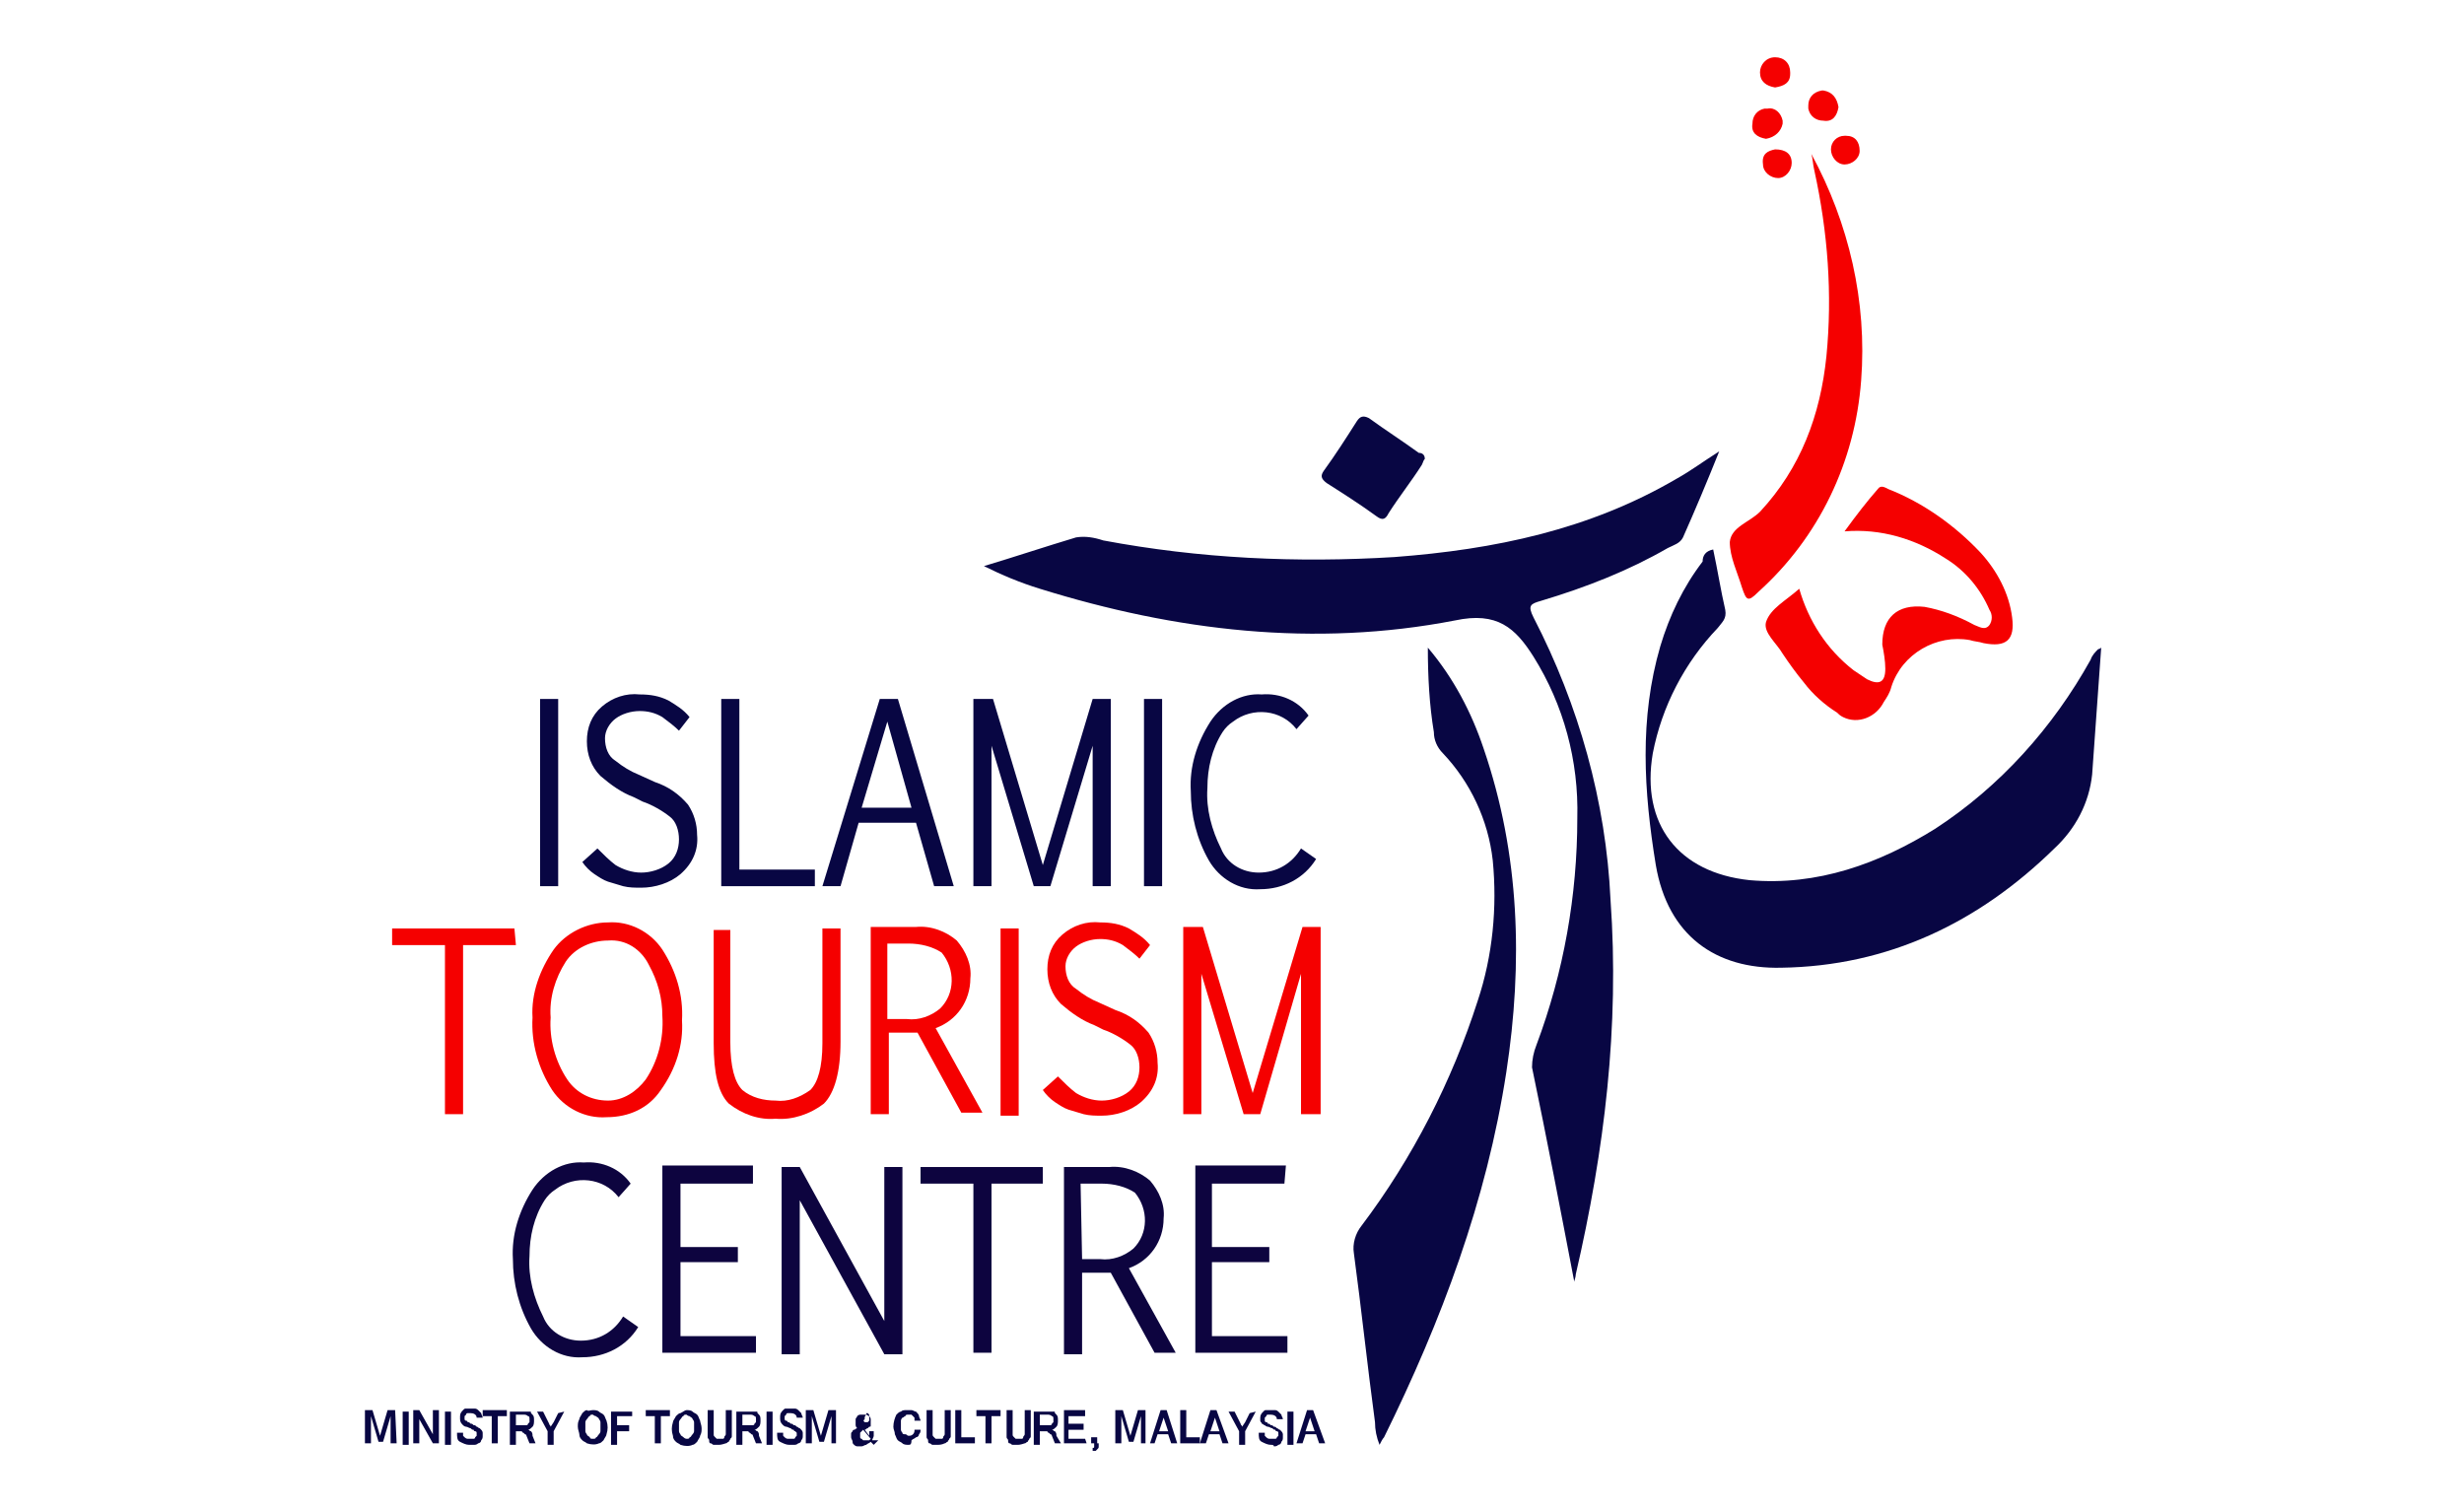 <svg xmlns="http://www.w3.org/2000/svg" xml:space="preserve" id="Layer_1" x="0" y="0" style="enable-background:new 0 0 163.2 100" version="1.1" viewBox="0 0 163.2 100"><style>.st0{display:none}.st1,.st10{display:inline}.st10{fill:#fff}.st12{fill:#080643}.st12,.st13{fill-rule:evenodd;clip-rule:evenodd}.st13,.st14{fill:#f50000}.st15{fill:#0d043f}.st16{fill:#080643}</style><g id="Group_102" transform="translate(-605.829 -219.807)"><path id="Path_5" d="M710.1 304.7c-.9-4.7-1.8-9.4-2.8-14.2 0-.5.1-1 .3-1.5 1.8-4.8 2.7-9.9 2.7-15 .1-3.8-.9-7.5-2.9-10.7-1.2-1.9-2.4-3-5.2-2.4-9.3 1.8-18.5.7-27.5-2.1-1.3-.4-2.5-.9-3.7-1.5 2-.6 4.1-1.3 6.1-1.9.6-.1 1.2 0 1.8.2 6.4 1.2 12.8 1.5 19.3 1.1 6.6-.5 12.9-1.8 18.7-5.2.9-.5 1.7-1.1 2.8-1.8-.8 2-1.6 3.9-2.4 5.7-.2.4-.6.5-1 .7-2.6 1.5-5.4 2.6-8.4 3.5-.7.2-.9.3-.5 1.1 3 5.8 4.8 12.2 5.1 18.7.6 8.4-.4 16.6-2.3 24.8 0 .2-.1.4-.1.5" class="st12"/><path id="Path_6" d="M719.3 256.2c.3 1.4.5 2.7.8 4 .1.6-.2.8-.5 1.2-2.2 2.3-3.7 5.2-4.3 8.3-.8 4.7 1.7 7.9 6.4 8.4 4.5.4 8.6-1.1 12.3-3.4 4.3-2.8 7.8-6.7 10.3-11.2.1-.3.3-.5.5-.7 0 0 .1 0 .2-.1l-.6 8.4c-.2 1.9-1.1 3.6-2.5 4.9-5 4.9-11 7.8-18.1 7.9-4.3.1-7.5-2.1-8.3-6.8-.8-4.9-1.1-9.7.3-14.5.6-2 1.5-3.9 2.8-5.6 0-.4.2-.7.7-.8" class="st12"/><path id="Path_7" d="M700.4 262.7c1.7 2 2.9 4.3 3.7 6.7 2.4 7 2.6 14.2 1.5 21.4-1.3 8.5-4.3 16.5-8.1 24.2-.1.1-.2.3-.3.5-.2-.5-.3-1-.3-1.5-.5-3.7-.9-7.5-1.4-11.2-.1-.6.1-1.3.5-1.8 3.4-4.5 6-9.6 7.7-14.9 1-3 1.3-6.2 1-9.3-.3-2.7-1.5-5.2-3.3-7.1-.4-.4-.6-.9-.6-1.4-.3-1.8-.4-3.7-.4-5.6" class="st12"/><path id="Path_8" d="M725 258.8c.6 2.1 1.8 4 3.6 5.4l.9.6c.8.4 1.2.2 1.2-.7 0-.5-.1-1.1-.2-1.6 0-1.8 1-2.7 2.8-2.5 1.1.2 2.2.6 3.3 1.2.3.1.7.4 1 0 .2-.3.2-.7 0-1-.6-1.4-1.6-2.6-2.9-3.4-2-1.3-4.3-2-6.7-1.8.8-1.1 1.5-2 2.2-2.8.2-.3.5-.1.7 0 2.3.9 4.4 2.4 6.1 4.2 1.1 1.2 1.9 2.7 2.1 4.3.2 1.5-.4 2-1.9 1.7-.3-.1-.6-.1-.9-.2-2.2-.4-4.5.9-5.2 3.1-.1.4-.3.7-.5 1-.5 1-1.7 1.5-2.7 1-.2-.1-.3-.2-.4-.3-.8-.5-1.6-1.2-2.2-2-.5-.6-1-1.3-1.4-1.9-.4-.7-1.3-1.4-1.1-2.1.3-.9 1.3-1.4 2.2-2.2" class="st13"/><path id="Path_9" d="M725.8 230c2.5 4.6 3.7 9.8 3.3 15-.4 5.4-2.8 10.4-6.8 14-.7.7-.8.6-1.1-.3-.3-1-.8-2-.8-3 .1-1 1.3-1.3 2-2 2.7-2.9 4-6.4 4.4-10.3.4-4.1.1-8.2-.8-12.3-.1-.4-.1-.8-.2-1.1" class="st13"/><path id="Path_10" d="M700.2 250.2c-.1.1-.1.2-.2.4-.7 1.1-1.5 2.1-2.2 3.2-.2.4-.4.5-.8.2-1.1-.8-2.2-1.5-3.3-2.2-.4-.3-.4-.5-.2-.8.8-1.1 1.5-2.2 2.2-3.3.2-.3.4-.4.8-.2 1.1.8 2.2 1.5 3.3 2.3.2 0 .4.1.4.4" class="st12"/><path id="Path_11" d="M723.4 225.6c-.6-.1-1-.4-1-1 0-.5.4-1 1-1s1 .4 1 1v.1c0 .6-.4.8-1 .9" class="st13"/><path id="Path_12" d="M723.4 229.7c.7 0 1.1.3 1.1.9 0 .5-.4 1-.9 1s-1-.4-1-.9c-.1-.7.3-.9.8-1" class="st13"/><path id="Path_13" d="M729 229.8c0 .5-.5.9-1 .9s-.9-.5-.9-1 .4-.9.9-.9h.1c.6 0 .9.4.9 1" class="st13"/><path id="Path_14" d="M722.8 229c-.6-.1-1-.4-.9-1 0-.5.3-.9.8-1h.2c.5-.1.9.3 1 .8v.2c-.1.5-.5.9-1.1 1" class="st13"/><path id="Path_15" d="M727.6 226.9c-.1.6-.4 1-1 .9-.5 0-.9-.3-1-.8v-.2c0-.5.3-.9.9-1h.1c.6.1.9.5 1 1.1" class="st13"/><path id="Path_16" d="M640 282.4h-3.5v11.2h-1.2v-11.2h-3.5v-1.1h8.1l.1 1.1z" class="st14"/><path id="Path_17" d="M646 293.8c-1.4.1-2.8-.6-3.6-1.8-.9-1.4-1.4-3.1-1.3-4.8-.1-1.6.5-3.2 1.4-4.5.8-1.1 2.2-1.8 3.6-1.8 1.4-.1 2.8.6 3.6 1.8.9 1.4 1.4 3 1.3 4.7.1 1.6-.4 3.2-1.4 4.6-.8 1.2-2.1 1.8-3.6 1.8m.1-1.1c1 0 1.9-.6 2.5-1.4.8-1.2 1.2-2.7 1.1-4.2 0-1.2-.3-2.3-.9-3.4-.5-1-1.5-1.7-2.7-1.6-1.1 0-2.2.5-2.8 1.4-.7 1.1-1.1 2.4-1 3.7-.1 1.4.3 2.9 1.1 4.1.6.9 1.6 1.4 2.7 1.4" class="st14"/><path id="Path_18" d="M654.2 281.3v7.5c0 1.7.3 2.7.8 3.2.6.5 1.4.7 2.2.7.8.1 1.6-.2 2.3-.7.5-.5.8-1.5.8-3.1v-7.6h1.2v7.5c0 2-.4 3.4-1.1 4.1-.9.7-2.1 1.1-3.2 1-1.1.1-2.2-.3-3.1-1-.7-.7-1-2-1-4v-7.5h1.1z" class="st14"/><path id="Path_19" d="M664.7 293.6h-1.2v-12.4h3c1-.1 2 .3 2.7.9.6.7 1 1.6.9 2.5 0 1.5-.9 2.8-2.3 3.3l3.1 5.6h-1.4l-2.9-5.3h-1.9v5.4zm0-6.3h1.2c.8.1 1.6-.2 2.2-.7 1-1 1-2.6.1-3.7-.6-.4-1.4-.6-2.2-.6h-1.4v5z" class="st14"/><path id="Rectangle_1" d="M672.1 281.3h1.2v12.4h-1.2z" class="st14"/><path id="Path_20" d="M675.9 291.1c.4.4.8.8 1.2 1.1.5.3 1.1.5 1.7.5.6 0 1.3-.2 1.8-.6.5-.4.7-1 .7-1.6 0-.6-.2-1.2-.6-1.5-.5-.4-1.2-.8-1.8-1l-.6-.3c-.8-.3-1.5-.8-2.2-1.4-.6-.6-.9-1.4-.9-2.3 0-.9.3-1.7 1-2.3.7-.6 1.6-.9 2.5-.8.7 0 1.3.1 1.9.4.5.3 1 .6 1.4 1.1l-.7.9c-.3-.3-.7-.6-1.1-.9-.5-.3-1-.4-1.5-.4-.6 0-1.2.2-1.6.5-.4.3-.7.8-.7 1.3 0 .6.2 1.2.7 1.5.5.4 1 .7 1.5.9l1.1.5c.9.3 1.6.8 2.2 1.5.4.6.6 1.3.6 2 .1 1-.3 1.9-1.1 2.6-.7.6-1.7.9-2.6.9-.4 0-.8 0-1.2-.1-.3-.1-.7-.2-1-.3-.3-.1-.6-.3-.9-.5-.3-.2-.6-.5-.8-.8l1-.9z" class="st14"/><path id="Path_21" d="M689.3 293.6h-1.1l-2.8-9.3v9.3h-1.2v-12.4h1.3l3.3 11 3.3-11h1.2v12.4H692v-9.3l-2.7 9.3z" class="st14"/><path id="Path_22" d="M648.1 307.7c-.8 1.3-2.2 2-3.7 2-1.4.1-2.7-.7-3.4-1.9-.8-1.4-1.2-3-1.2-4.6-.1-1.6.4-3.2 1.3-4.6.8-1.2 2.1-1.9 3.4-1.8 1.2-.1 2.4.4 3.1 1.4l-.8.9c-1-1.3-2.9-1.5-4.2-.5-.3.2-.5.4-.7.7-.7 1.1-1 2.4-1 3.7-.1 1.4.3 2.8.9 4 .4 1 1.4 1.6 2.5 1.6 1.2 0 2.2-.6 2.8-1.6l1 .7z" class="st15"/><path id="Path_23" d="M655.7 298.2h-4.8v4.2h3.8v1h-3.8v4.9h5v1.1h-6.2V297h6v1.2z" class="st15"/><path id="Path_24" d="M658.8 299.3v10.2h-1.2v-12.4h1.2l5.6 10.2v-10.2h1.2v12.4h-1.2l-5.6-10.2z" class="st15"/><path id="Path_25" d="M675 298.2h-3.5v11.2h-1.2v-11.2h-3.5v-1.1h8.1v1.1z" class="st15"/><path id="Path_26" d="M677.5 309.5h-1.2v-12.4h3c1-.1 2 .3 2.7.9.6.7 1 1.6.9 2.5 0 1.5-.9 2.8-2.3 3.3l3.1 5.6h-1.4l-2.9-5.3h-1.9v5.4zm0-6.3h1.2c.8.1 1.6-.2 2.2-.7 1-1 1-2.6.1-3.7-.6-.4-1.4-.6-2.2-.6h-1.4l.1 5z" class="st15"/><path id="Path_27" d="M690.9 298.2h-4.8v4.2h3.8v1h-3.8v4.9h5v1.1H685V297h6l-.1 1.2z" class="st15"/><path id="Rectangle_2" d="M641.6 266.1h1.2v12.4h-1.2z" class="st16"/><path id="Path_28" d="M645.4 276c.4.4.8.8 1.2 1.1.5.3 1.1.5 1.7.5.6 0 1.3-.2 1.8-.6.5-.4.7-1 .7-1.6 0-.6-.2-1.2-.6-1.5-.5-.4-1.2-.8-1.8-1l-.6-.3c-.8-.3-1.5-.8-2.2-1.4-.6-.6-.9-1.4-.9-2.3 0-.9.3-1.7 1-2.3.7-.6 1.6-.9 2.5-.8.7 0 1.3.1 1.9.4.5.3 1 .6 1.4 1.1l-.7.9c-.3-.3-.7-.6-1.1-.9-.5-.3-1-.4-1.5-.4-.6 0-1.2.2-1.6.5-.4.3-.7.8-.7 1.3 0 .6.2 1.2.7 1.5.5.4 1 .7 1.5.9l1.1.5c.9.3 1.6.8 2.2 1.5.4.6.6 1.3.6 2 .1 1-.3 1.9-1.1 2.6-.7.6-1.7.9-2.6.9-.4 0-.8 0-1.2-.1-.3-.1-.7-.2-1-.3-.3-.1-.6-.3-.9-.5-.3-.2-.6-.5-.8-.8l1-.9z" class="st16"/><path id="Path_29" d="M659.8 278.5h-6.2v-12.4h1.2v11.3h5v1.1z" class="st16"/><path id="Path_30" d="M664.1 266.1h1.2l3.7 12.4h-1.3l-1.2-4.2h-3.8l-1.2 4.2h-1.2l3.8-12.4zm-1.2 7.2h3.3l-1.6-5.7-1.7 5.7z" class="st16"/><path id="Path_31" d="M675.4 278.5h-1.1l-2.8-9.3v9.3h-1.2v-12.4h1.3l3.3 11 3.3-11h1.2v12.4h-1.2v-9.3l-2.8 9.3z" class="st16"/><path id="Rectangle_3" d="M681.6 266.1h1.2v12.4h-1.2z" class="st16"/><path id="Path_32" d="M693 276.7c-.8 1.3-2.2 2-3.7 2-1.4.1-2.7-.7-3.4-1.9-.8-1.4-1.2-3-1.2-4.6-.1-1.6.4-3.2 1.3-4.6.8-1.2 2.1-1.9 3.4-1.8 1.2-.1 2.4.4 3.1 1.4l-.8.9c-1-1.3-2.9-1.5-4.2-.5-.3.2-.5.4-.7.7-.7 1.1-1 2.4-1 3.7-.1 1.4.3 2.8.9 4 .4 1 1.4 1.6 2.5 1.6 1.2 0 2.2-.6 2.8-1.6l1 .7z" class="st16"/><path id="Path_33" d="M632.1 315.4h-.4v-1.8l-.5 1.7h-.3l-.5-1.7v1.8h-.4v-2.2h.5l.5 1.7.5-1.7h.5l.1 2.2z" class="st16"/><path id="Rectangle_4" d="M632.5 313.3h.4v2.2h-.4z" class="st16"/><path id="Path_34" d="M634.9 315.4h-.4l-.9-1.6v1.6h-.4v-2.2h.4l.9 1.6v-1.6h.4v2.2z" class="st16"/><path id="Rectangle_5" d="M635.3 313.3h.4v2.2h-.4z" class="st16"/><path id="Path_35" d="M636.9 315.5c-.2 0-.4-.1-.6-.2-.2-.1-.2-.3-.2-.6h.4v.2l.1.1s.1.1.2.1h.4s.1 0 .1-.1l.1-.1v-.2s0-.1-.1-.1c0 0-.1 0-.1-.1-.1 0-.1 0-.2-.1-.1 0-.2-.1-.3-.1-.1 0-.2-.1-.2-.1-.1-.1-.2-.2-.2-.4v-.2c0-.2.1-.3.2-.4.1-.1.1-.1.2-.1h.6c.1 0 .2.1.2.1l.2.2c0 .1.1.2.1.3h-.4c0-.2-.2-.3-.4-.3h-.2s-.1 0-.1.1l-.1.1v.2s0 .1.1.1c0 0 .1 0 .1.1.1 0 .1 0 .2.1.1 0 .1 0 .2.1.1 0 .1 0 .2.1.1 0 .1.1.2.1l.1.1s.1.1.1.2v.2c0 .1 0 .2-.1.3 0 .1-.1.2-.2.2-.1.1-.2.1-.3.1h-.3" class="st16"/><path id="Path_36" d="M639.4 313.6h-.6v1.8h-.4v-1.8h-.6v-.4h1.6v.4z" class="st16"/><path id="Path_37" d="M641.3 315.4h-.4l-.2-.5s0-.1-.1-.1l-.1-.1s-.1 0-.1-.1h-.4v.9h-.4v-2.2h1.3c.1 0 .1 0 .1.1l.1.1c.1.1.1.2.1.4 0 .1 0 .3-.1.4-.1.1-.2.2-.3.2.1 0 .1.1.2.1.1.1.1.2.1.3l.2.5zm-1.3-1.2h.7s.1 0 .1-.1l.1-.1v-.2c0-.1 0-.2-.1-.2-.1-.1-.2-.1-.3-.1h-.5v.7z" class="st16"/><path id="Path_38" d="m643.2 313.3-.7 1.3v.9h-.4v-.9l-.7-1.3h.4l.3.6.1.2c0 .1.1.1.1.2l.2-.3.3-.6.4-.1z" class="st16"/><path id="Path_39" d="M645.1 313.2c.1 0 .3 0 .4.1.1.1.2.1.3.2.1.1.1.2.2.4.1.3.1.6 0 .9 0 .1-.1.2-.2.4-.1.1-.2.2-.3.2-.2.1-.5.1-.8 0-.1-.1-.2-.1-.3-.2-.1-.1-.2-.2-.2-.4 0-.1-.1-.3-.1-.5s0-.3.1-.5c0-.1.1-.2.2-.4.1-.1.2-.2.3-.2.1.1.2 0 .4 0m0 1.9c.1 0 .2 0 .2-.1.1 0 .1-.1.2-.2s.1-.2.1-.2v-.6c0-.1-.1-.2-.1-.2 0-.1-.1-.1-.2-.2-.1 0-.2-.1-.2-.1-.1 0-.2 0-.2.1-.1 0-.1.1-.2.2s-.1.2-.1.2v.6c0 .1.1.2.1.2 0 .1.1.1.2.2 0 .1.1.1.2.1" class="st16"/><path id="Path_40" d="M647.7 313.6h-1v.6h.8v.4h-.8v.9h-.4v-2.2h1.4v.3z" class="st16"/><path id="Path_41" d="M650.2 313.6h-.6v1.8h-.4v-1.8h-.6v-.4h1.6v.4z" class="st16"/><path id="Path_42" d="M651.3 313.2c.1 0 .3 0 .4.1.1.1.2.1.3.2.1.1.1.2.2.4 0 .1.1.3.1.5s0 .3-.1.5c0 .1-.1.2-.2.4-.1.1-.2.2-.3.2-.2.1-.5.1-.8 0-.1-.1-.2-.1-.3-.2-.1-.1-.2-.2-.2-.4-.1-.3-.1-.6 0-.9 0-.1.1-.2.2-.4.1-.1.2-.2.3-.2.2-.1.3-.2.4-.2m0 1.9c.1 0 .2 0 .2-.1.1 0 .1-.1.2-.2s.1-.2.1-.2v-.6c0-.1-.1-.2-.1-.2 0-.1-.1-.1-.2-.2-.1 0-.2-.1-.2-.1-.1 0-.2 0-.2.1-.1 0-.1.1-.2.2s-.1.2-.1.2v.6c0 .1.1.2.1.2 0 .1.1.1.2.2s.2.1.2.1" class="st16"/><path id="Path_43" d="M653.4 315.5h-.3c-.1 0-.1-.1-.2-.1s-.1-.1-.1-.2-.1-.1-.1-.2v-1.8h.4v1.6c0 .1 0 .1.1.2l.1.1h.4c.1 0 .1-.1.1-.1 0-.1.1-.1.1-.2v-1.6h.4v1.7c0 .1 0 .1-.1.2 0 .1-.1.1-.1.2-.1 0-.1.1-.2.1-.3.1-.4.1-.5.1" class="st16"/><path id="Path_44" d="M656.3 315.4h-.4l-.2-.5s0-.1-.1-.1l-.1-.1s-.1 0-.1-.1h-.4v.9h-.4v-2.2h1.3c.1 0 .1 0 .1.1l.1.1c.1.1.1.2.1.4 0 .1 0 .3-.1.4-.1.1-.2.2-.3.2.1 0 .1.1.2.1.1.1.1.2.1.3l.2.5zm-1.3-1.2h.7s.1 0 .1-.1l.1-.1v-.2c0-.1 0-.2-.1-.2-.1-.1-.2-.1-.3-.1h-.5v.7z" class="st16"/><path id="Rectangle_6" d="M656.6 313.3h.4v2.2h-.4z" class="st16"/><path id="Path_45" d="M658.1 315.5c-.2 0-.4-.1-.6-.2-.2-.1-.2-.3-.2-.6h.4v.2l.1.1s.1.1.2.1h.4s.1 0 .1-.1l.1-.1v-.2l-.1-.1s-.1 0-.1-.1c-.1 0-.1 0-.2-.1-.1 0-.2-.1-.3-.1-.1 0-.2-.1-.2-.1-.1-.1-.2-.2-.2-.4v-.2c0-.2.1-.3.2-.4.1-.1.1-.1.2-.1h.6c.1 0 .2.1.2.1l.2.2c0 .1.1.2.1.3h-.4c0-.2-.2-.3-.4-.3h-.2s-.1 0-.1.1l-.1.1v.2s0 .1.1.1c0 0 .1 0 .1.1.1 0 .1 0 .2.1.1 0 .1 0 .2.1.1 0 .1 0 .2.1.1 0 .1.1.2.1l.1.1s.1.1.1.2v.2c0 .1 0 .2-.1.3 0 .1-.1.2-.2.2-.1.1-.2.1-.3.1h-.3" class="st16"/><path id="Path_46" d="M661.3 315.4h-.4v-1.8l-.5 1.7h-.3l-.5-1.7v1.8h-.4v-2.2h.5l.5 1.7.5-1.7h.5v2.2z" class="st16"/><path id="Path_47" d="m664 315.2-.3.3-.2-.2c-.1.1-.2.1-.3.2-.1 0-.2.1-.3.1h-.3c-.1 0-.2-.1-.2-.1-.1-.1-.1-.1-.1-.2s-.1-.2-.1-.3v-.2c0-.1 0-.1.1-.2 0-.1.1-.1.1-.1.1 0 .1-.1.2-.1-.1-.1-.1-.2-.1-.2v-.4c0-.1.1-.1.1-.2 0 0 .1-.1.2-.1h.4c.1 0 .1.1.2.1 0 0 .1.1.1.2v.4c0 .1 0 .1-.1.1l-.1.1c-.1 0-.1.1-.2.1l.3.4V314.6h.3v.3c0 .1-.1.2-.1.3h.4zm-1-.7-.1.1-.1.1V315s0 .1.1.1l.1.1h.4l.1-.1-.5-.6zm.1-.5h.2l.1-.1v-.4l-.1-.1c-.1 0-.1 0-.1.1 0 0-.1.1-.1.2v.1c-.1.1-.1.1 0 .2" class="st16"/><path id="Path_48" d="M666 315.5c-.1 0-.3 0-.4-.1-.1-.1-.2-.1-.3-.2-.1-.1-.1-.2-.2-.4 0-.2-.1-.3-.1-.5 0-.3.1-.6.2-.8.1-.1.2-.2.3-.2.1-.1.2-.1.4-.1h.3c.1 0 .2.1.3.1.1.1.2.2.2.3 0 .1.1.2.1.3h-.4v-.2l-.1-.1-.1-.1h-.2c-.1 0-.2 0-.2.1-.1 0-.1.1-.2.1-.1.1-.1.2-.1.2v.6c0 .1.1.2.1.2 0 .1.1.1.2.1s.1.1.2.1.2 0 .3-.1c.1-.1.1-.2.1-.3h.4c0 .1 0 .2-.1.3 0 .1-.1.2-.2.2-.1.1-.2.1-.3.2 0 .3-.1.3-.2.3" class="st16"/><path id="Path_49" d="M667.9 315.5h-.3c-.1 0-.1-.1-.2-.1s-.1-.1-.1-.2-.1-.1-.1-.2v-1.8h.4v1.6c0 .1 0 .1.1.2l.1.1h.4c.1 0 .1-.1.1-.1 0-.1.1-.1.1-.2v-1.6h.4v1.7c0 .1 0 .1-.1.2 0 .1-.1.1-.1.2-.1 0-.1.1-.2.1-.2.1-.4.1-.5.1" class="st16"/><path id="Path_50" d="M670.4 315.4h-1.3v-2.2h.4v1.8h.9v.4z" class="st16"/><path id="Path_51" d="M672.1 313.6h-.6v1.8h-.4v-1.8h-.6v-.4h1.6v.4z" class="st16"/><path id="Path_52" d="M673.2 315.5h-.3c-.1 0-.1-.1-.2-.1s-.1-.1-.1-.2-.1-.1-.1-.2v-1.8h.4v1.6c0 .1 0 .1.1.2l.1.1h.4c.1 0 .1-.1.1-.1 0-.1.1-.1.1-.2v-1.6h.4v1.7c0 .1 0 .1-.1.2 0 .1-.1.1-.1.2-.1 0-.1.1-.2.1-.3.1-.4.1-.5.1" class="st16"/><path id="Path_53" d="M676.1 315.4h-.4l-.2-.5s0-.1-.1-.1l-.1-.1s-.1 0-.1-.1h-.5v.9h-.4v-2.2h1.3c.1 0 .1 0 .1.1l.1.1c.1.1.1.2.1.4 0 .1 0 .3-.1.4-.1.1-.2.2-.3.2.1 0 .1.1.2.1.1.1.1.2.1.3l.3.5zm-1.4-1.2h.7s.1 0 .1-.1l.1-.1v-.2c0-.1 0-.2-.1-.2-.1-.1-.2-.1-.3-.1h-.5v.7z" class="st16"/><path id="Path_54" d="M677.8 315.4h-1.5v-2.2h1.4v.4h-1.1v.5h1v.4h-1v.6h1.1l.1.3z" class="st16"/><path id="Path_55" d="M678.6 315.4v.2c0 .1 0 .1-.1.2l-.1.1h-.2v-.2c.1 0 .1 0 .1-.1v-.2h-.2v-.4h.4v.4z" class="st16"/><path id="Path_56" d="M681.8 315.4h-.4v-1.8l-.5 1.7h-.3l-.5-1.7v1.8h-.4v-2.2h.5l.5 1.7.5-1.7h.5v2.2z" class="st16"/><path id="Path_57" d="M683.8 315.4h-.4l-.2-.6h-.7l-.2.6h-.3l.7-2.2h.4l.7 2.2zm-.6-.8-.3-.9-.3.9h.6z" class="st16"/><path id="Path_58" d="M685.3 315.4H684v-2.2h.4v1.8h.9v.4z" class="st16"/><path id="Path_59" d="M687.2 315.4h-.4l-.2-.6h-.7l-.2.6h-.4l.7-2.2h.4l.8 2.2zm-.6-.8-.3-.9-.3.9h.6z" class="st16"/><path id="Path_60" d="m689 313.3-.7 1.3v.9h-.4v-.9l-.7-1.3h.4l.3.6.1.2c0 .1.1.1.1.2l.2-.3.3-.6.4-.1z" class="st16"/><path id="Path_61" d="M690 315.5c-.2 0-.4-.1-.6-.2-.2-.1-.2-.3-.2-.6h.4v.2l.1.1s.1.1.2.1h.4s.1 0 .1-.1l.1-.1v-.2s0-.1-.1-.1c0 0-.1 0-.1-.1-.1 0-.1 0-.2-.1-.1 0-.2-.1-.3-.1-.1 0-.2-.1-.2-.1-.1 0-.1-.1-.2-.1 0-.1-.1-.1-.1-.2v-.2c0-.2.1-.3.2-.4.1-.1.1-.1.2-.1h.6c.1 0 .2.1.2.1l.2.2c0 .1.1.2.1.3h-.4c0-.2-.2-.3-.4-.3h-.2s-.1 0-.1.1l-.1.1v.2s0 .1.1.1c0 0 .1 0 .1.1.1 0 .1 0 .2.1.1 0 .1 0 .2.1.1 0 .1 0 .2.1.1 0 .1.1.2.1l.1.1s.1.1.1.2v.2c0 .1 0 .2-.1.3 0 .1-.1.2-.2.2-.1.1-.2.1-.3.1 0-.1-.1-.1-.2-.1" class="st16"/><path id="Rectangle_7" d="M691.1 313.3h.4v2.2h-.4z" class="st16"/><path id="Path_62" d="M693.6 315.4h-.4l-.2-.6h-.7l-.2.6h-.4l.7-2.2h.4l.8 2.2zm-.7-.8-.3-.9-.3.9h.6z" class="st16"/></g></svg>